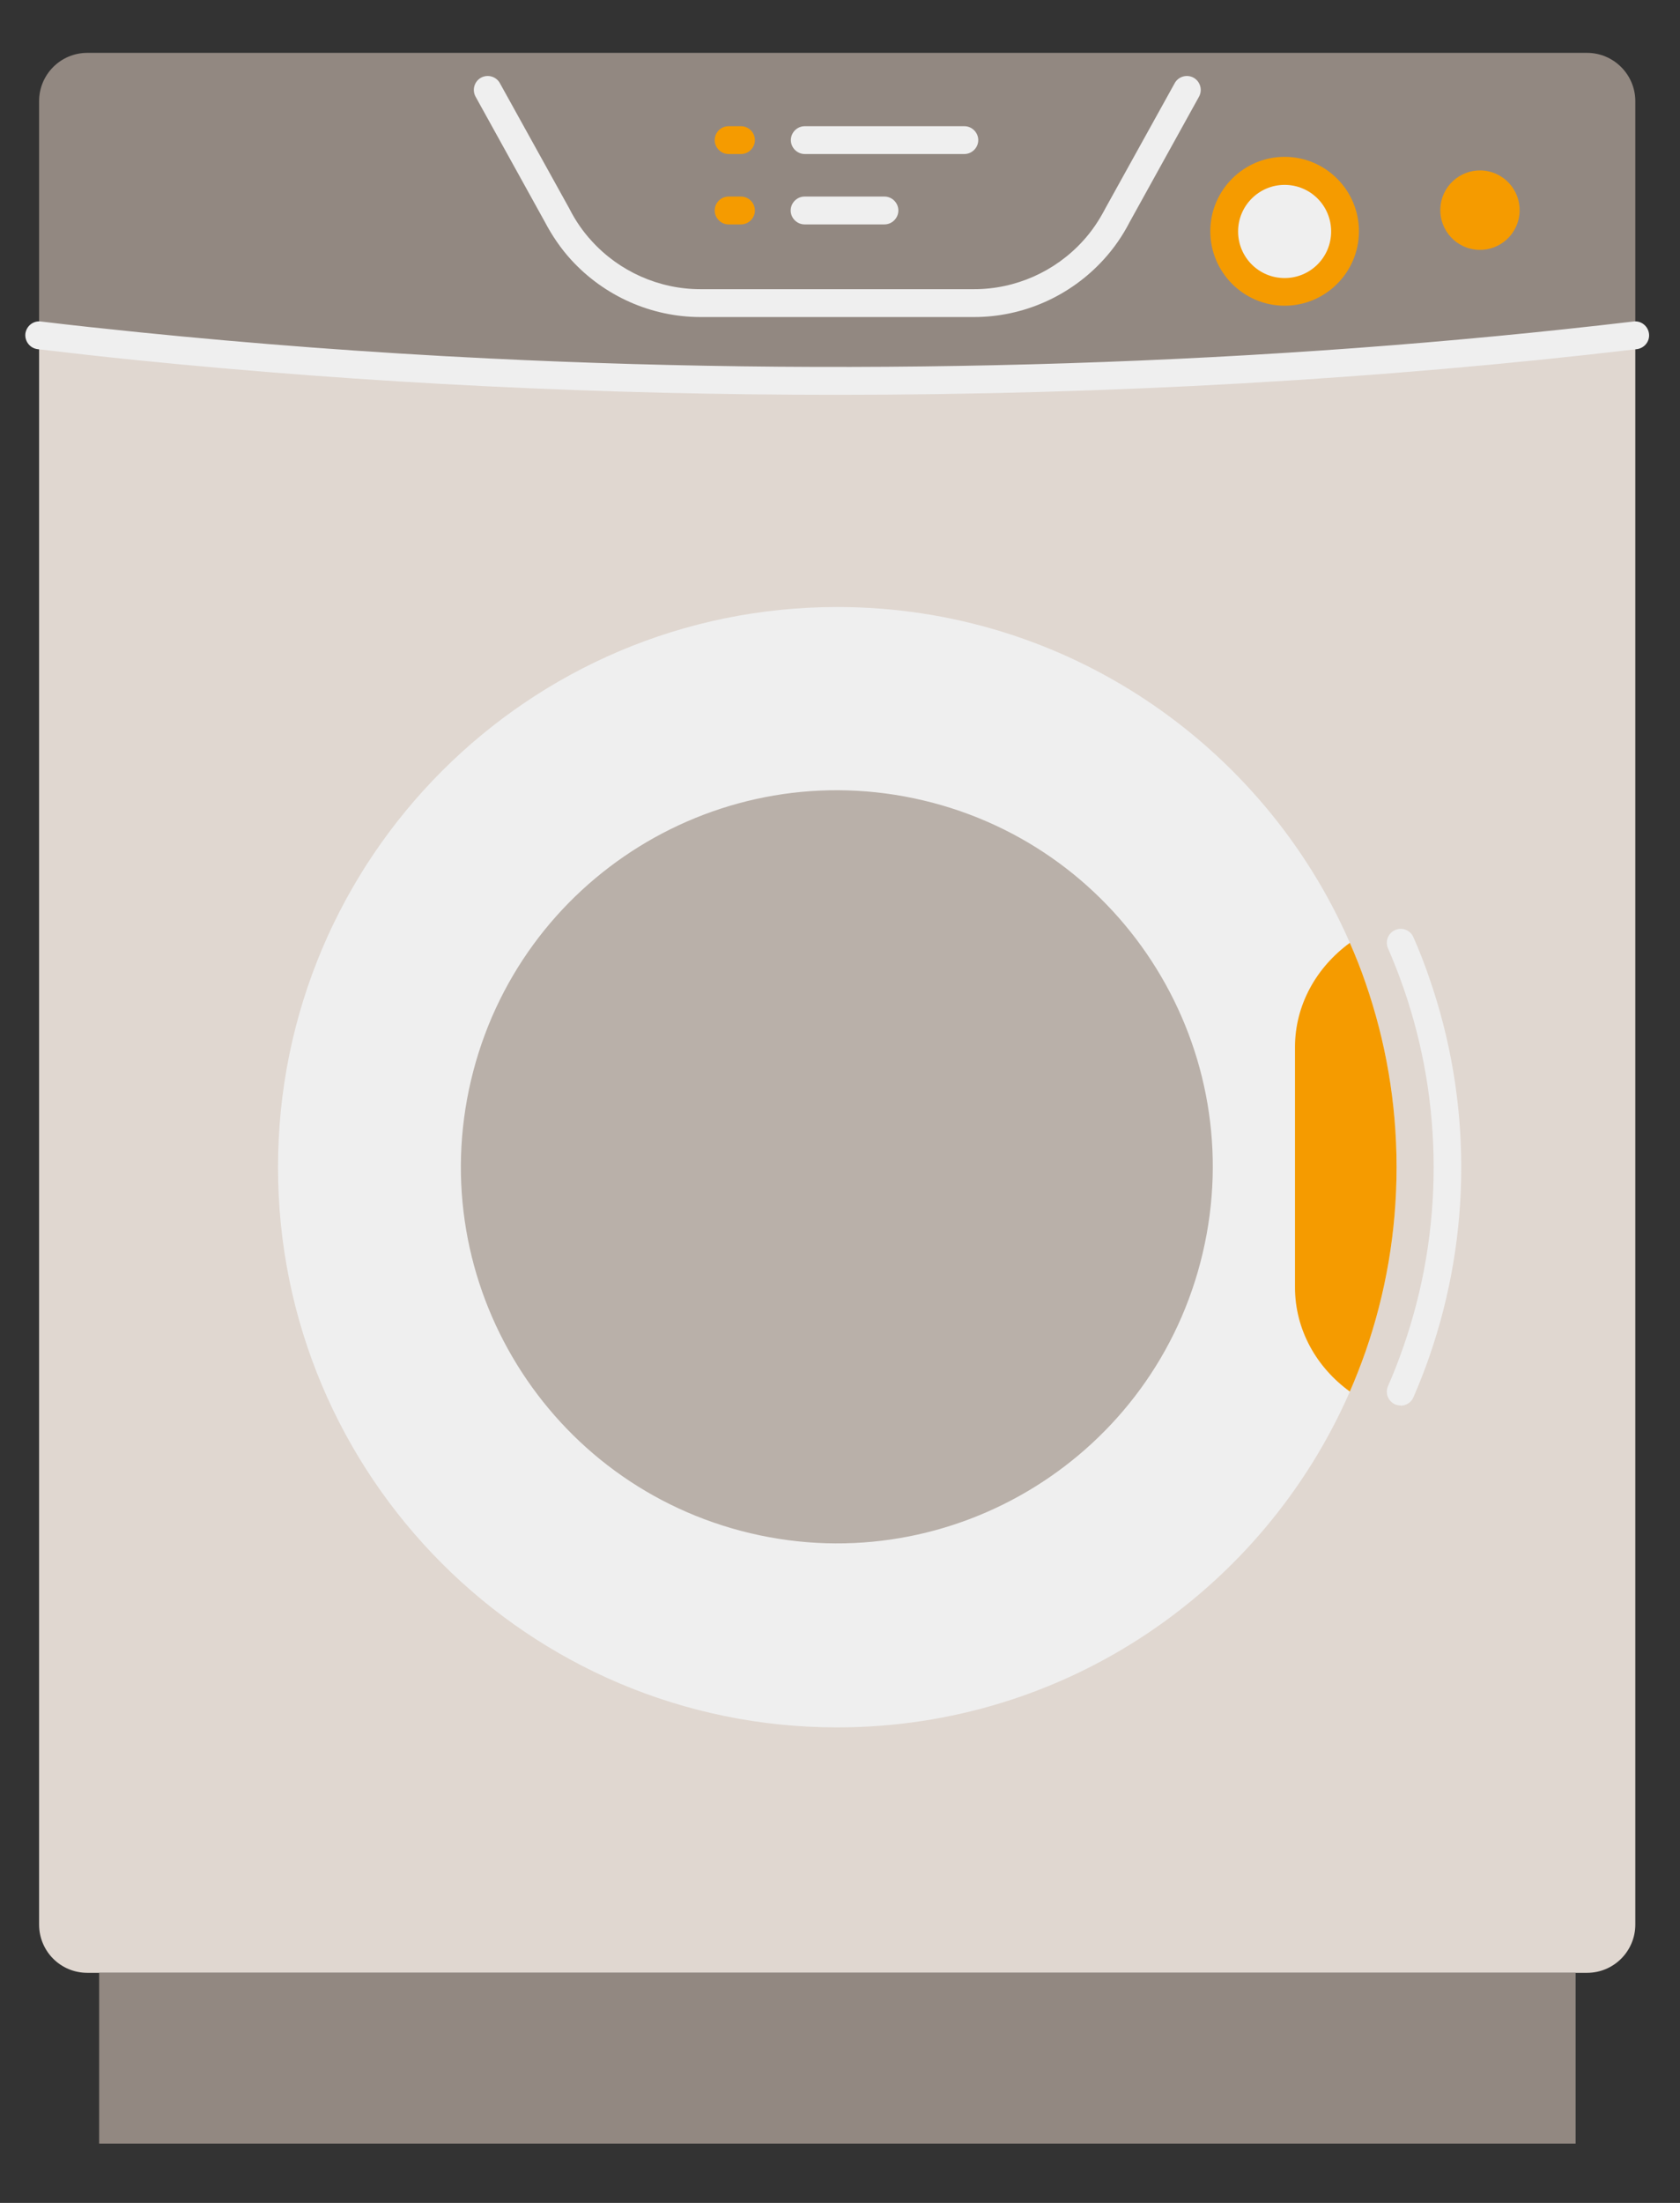 <svg width="58" height="76" viewBox="0 0 58 76" fill="none" xmlns="http://www.w3.org/2000/svg">
<rect x="0" y="0" width="58" height="76" fill="#333333" stroke="none"/>
<path d="M56.457 11.565V66.397C56.457 67.313 55.715 68.062 54.793 68.062H3.013C2.092 68.062 1.35 67.319 1.35 66.397V11.565C2.476 11.7 3.615 11.822 4.754 11.937C8.715 12.34 12.759 12.642 16.835 12.84C30.081 13.487 43.736 13.064 56.457 11.565Z" fill="#E0D7D0"/>
<path d="M56.457 3.489V11.572C43.736 13.07 30.087 13.5 16.835 12.846C12.759 12.648 8.715 12.347 4.754 11.943C3.615 11.828 2.476 11.706 1.35 11.572V3.489C1.35 2.573 2.092 1.824 3.013 1.824H54.793C55.708 1.824 56.457 2.573 56.457 3.489Z" fill="#928881"/>
<path d="M28.89 13.621C24.859 13.621 20.821 13.525 16.816 13.327C12.72 13.128 8.651 12.821 4.709 12.424C3.57 12.308 2.425 12.18 1.298 12.046C1.036 12.014 0.85 11.777 0.876 11.514C0.908 11.252 1.145 11.059 1.407 11.091C2.527 11.226 3.672 11.348 4.805 11.463C8.727 11.86 12.784 12.167 16.86 12.366C30.145 13.019 43.813 12.577 56.399 11.091C56.662 11.059 56.898 11.252 56.93 11.514C56.962 11.777 56.77 12.014 56.508 12.046C47.665 13.09 38.284 13.621 28.884 13.621H28.89Z" fill="#EFEFEF"/>
<path d="M54.396 68.062H3.423V73.955H54.396V68.062Z" fill="#928881"/>
<path d="M33.632 10.938H24.181C22.485 10.938 20.86 10.214 19.714 8.959C19.363 8.575 19.062 8.133 18.812 7.659L16.419 3.336C16.291 3.105 16.374 2.81 16.604 2.682C16.835 2.554 17.129 2.637 17.257 2.868L19.657 7.198C19.657 7.198 19.657 7.204 19.663 7.21C19.868 7.614 20.124 7.985 20.425 8.312C21.384 9.369 22.754 9.977 24.181 9.977H33.632C35.059 9.977 36.428 9.369 37.388 8.312C37.689 7.985 37.938 7.614 38.15 7.21C38.15 7.21 38.15 7.204 38.156 7.198L40.556 2.868C40.684 2.637 40.978 2.554 41.208 2.682C41.438 2.81 41.522 3.105 41.394 3.336L39.001 7.659C38.757 8.133 38.457 8.568 38.098 8.959C36.953 10.214 35.328 10.938 33.632 10.938Z" fill="#EFEFEF"/>
<path d="M46.362 8.444C46.627 7.322 45.932 6.197 44.811 5.932C43.69 5.667 42.566 6.362 42.302 7.485C42.037 8.607 42.731 9.732 43.853 9.997C44.974 10.261 46.097 9.566 46.362 8.444Z" fill="#EFEFEF"/>
<path d="M44.35 10.547C42.936 10.547 41.784 9.394 41.784 7.979C41.784 6.564 42.936 5.411 44.35 5.411C45.764 5.411 46.916 6.564 46.916 7.979C46.916 9.394 45.764 10.547 44.35 10.547ZM44.35 6.378C43.467 6.378 42.744 7.095 42.744 7.985C42.744 8.876 43.461 9.593 44.35 9.593C45.239 9.593 45.956 8.876 45.956 7.985C45.956 7.095 45.239 6.378 44.35 6.378Z" fill="#F59B00"/>
<path d="M48.215 40.272C48.215 42.495 47.837 44.634 47.147 46.619C46.98 47.093 46.801 47.554 46.603 48.009C43.621 54.83 36.819 59.595 28.903 59.595C18.243 59.595 9.598 50.943 9.598 40.272C9.598 29.602 18.243 20.942 28.903 20.942C36.819 20.942 43.621 25.708 46.603 32.529C46.801 32.983 46.986 33.444 47.147 33.919C47.837 35.91 48.215 38.043 48.215 40.266V40.272Z" fill="#EFEFEF"/>
<path d="M52.427 7.565C52.601 6.828 52.145 6.09 51.409 5.916C50.673 5.742 49.935 6.199 49.761 6.935C49.588 7.672 50.044 8.41 50.78 8.584C51.516 8.758 52.253 8.302 52.427 7.565Z" fill="#F59B00"/>
<path d="M25.582 5.314H25.153C24.891 5.314 24.674 5.096 24.674 4.834C24.674 4.571 24.891 4.354 25.153 4.354H25.582C25.845 4.354 26.062 4.571 26.062 4.834C26.062 5.096 25.845 5.314 25.582 5.314Z" fill="#F59B00"/>
<path d="M25.582 7.742H25.153C24.891 7.742 24.674 7.524 24.674 7.262C24.674 6.999 24.891 6.781 25.153 6.781H25.582C25.845 6.781 26.062 6.999 26.062 7.262C26.062 7.524 25.845 7.742 25.582 7.742Z" fill="#F59B00"/>
<path d="M33.293 5.314H27.783C27.521 5.314 27.303 5.096 27.303 4.834C27.303 4.571 27.521 4.354 27.783 4.354H33.293C33.555 4.354 33.773 4.571 33.773 4.834C33.773 5.096 33.555 5.314 33.293 5.314Z" fill="#EFEFEF"/>
<path d="M30.535 7.742H27.777C27.515 7.742 27.297 7.524 27.297 7.262C27.297 6.999 27.515 6.781 27.777 6.781H30.535C30.797 6.781 31.015 6.999 31.015 7.262C31.015 7.524 30.797 7.742 30.535 7.742Z" fill="#EFEFEF"/>
<path d="M41.52 43.239C43.167 36.257 38.847 29.261 31.872 27.613C24.896 25.966 17.907 30.29 16.261 37.271C14.614 44.253 18.934 51.249 25.91 52.897C32.885 54.544 39.874 50.221 41.52 43.239Z" fill="#B9B0A9"/>
<path d="M48.215 40.272C48.215 42.494 47.837 44.633 47.147 46.619C46.98 47.093 46.801 47.554 46.602 48.009C45.451 47.176 44.708 45.876 44.708 44.409V36.128C44.708 34.667 45.451 33.367 46.602 32.528C46.801 32.983 46.986 33.444 47.147 33.918C47.837 35.91 48.215 38.043 48.215 40.265V40.272Z" fill="#F59B00"/>
<path d="M48.356 48.489C48.292 48.489 48.228 48.476 48.164 48.451C47.921 48.342 47.812 48.06 47.921 47.817C48.113 47.381 48.292 46.92 48.452 46.459C49.143 44.473 49.495 42.392 49.495 40.272C49.495 38.152 49.143 36.064 48.452 34.078C48.292 33.617 48.113 33.163 47.921 32.721C47.812 32.477 47.921 32.195 48.164 32.087C48.407 31.978 48.689 32.087 48.797 32.336C49.002 32.797 49.188 33.278 49.354 33.765C50.077 35.853 50.448 38.043 50.448 40.272C50.448 42.501 50.077 44.691 49.354 46.779C49.188 47.266 48.996 47.746 48.797 48.207C48.721 48.387 48.541 48.496 48.356 48.496V48.489Z" fill="#EFEFEF"/>
</svg>

